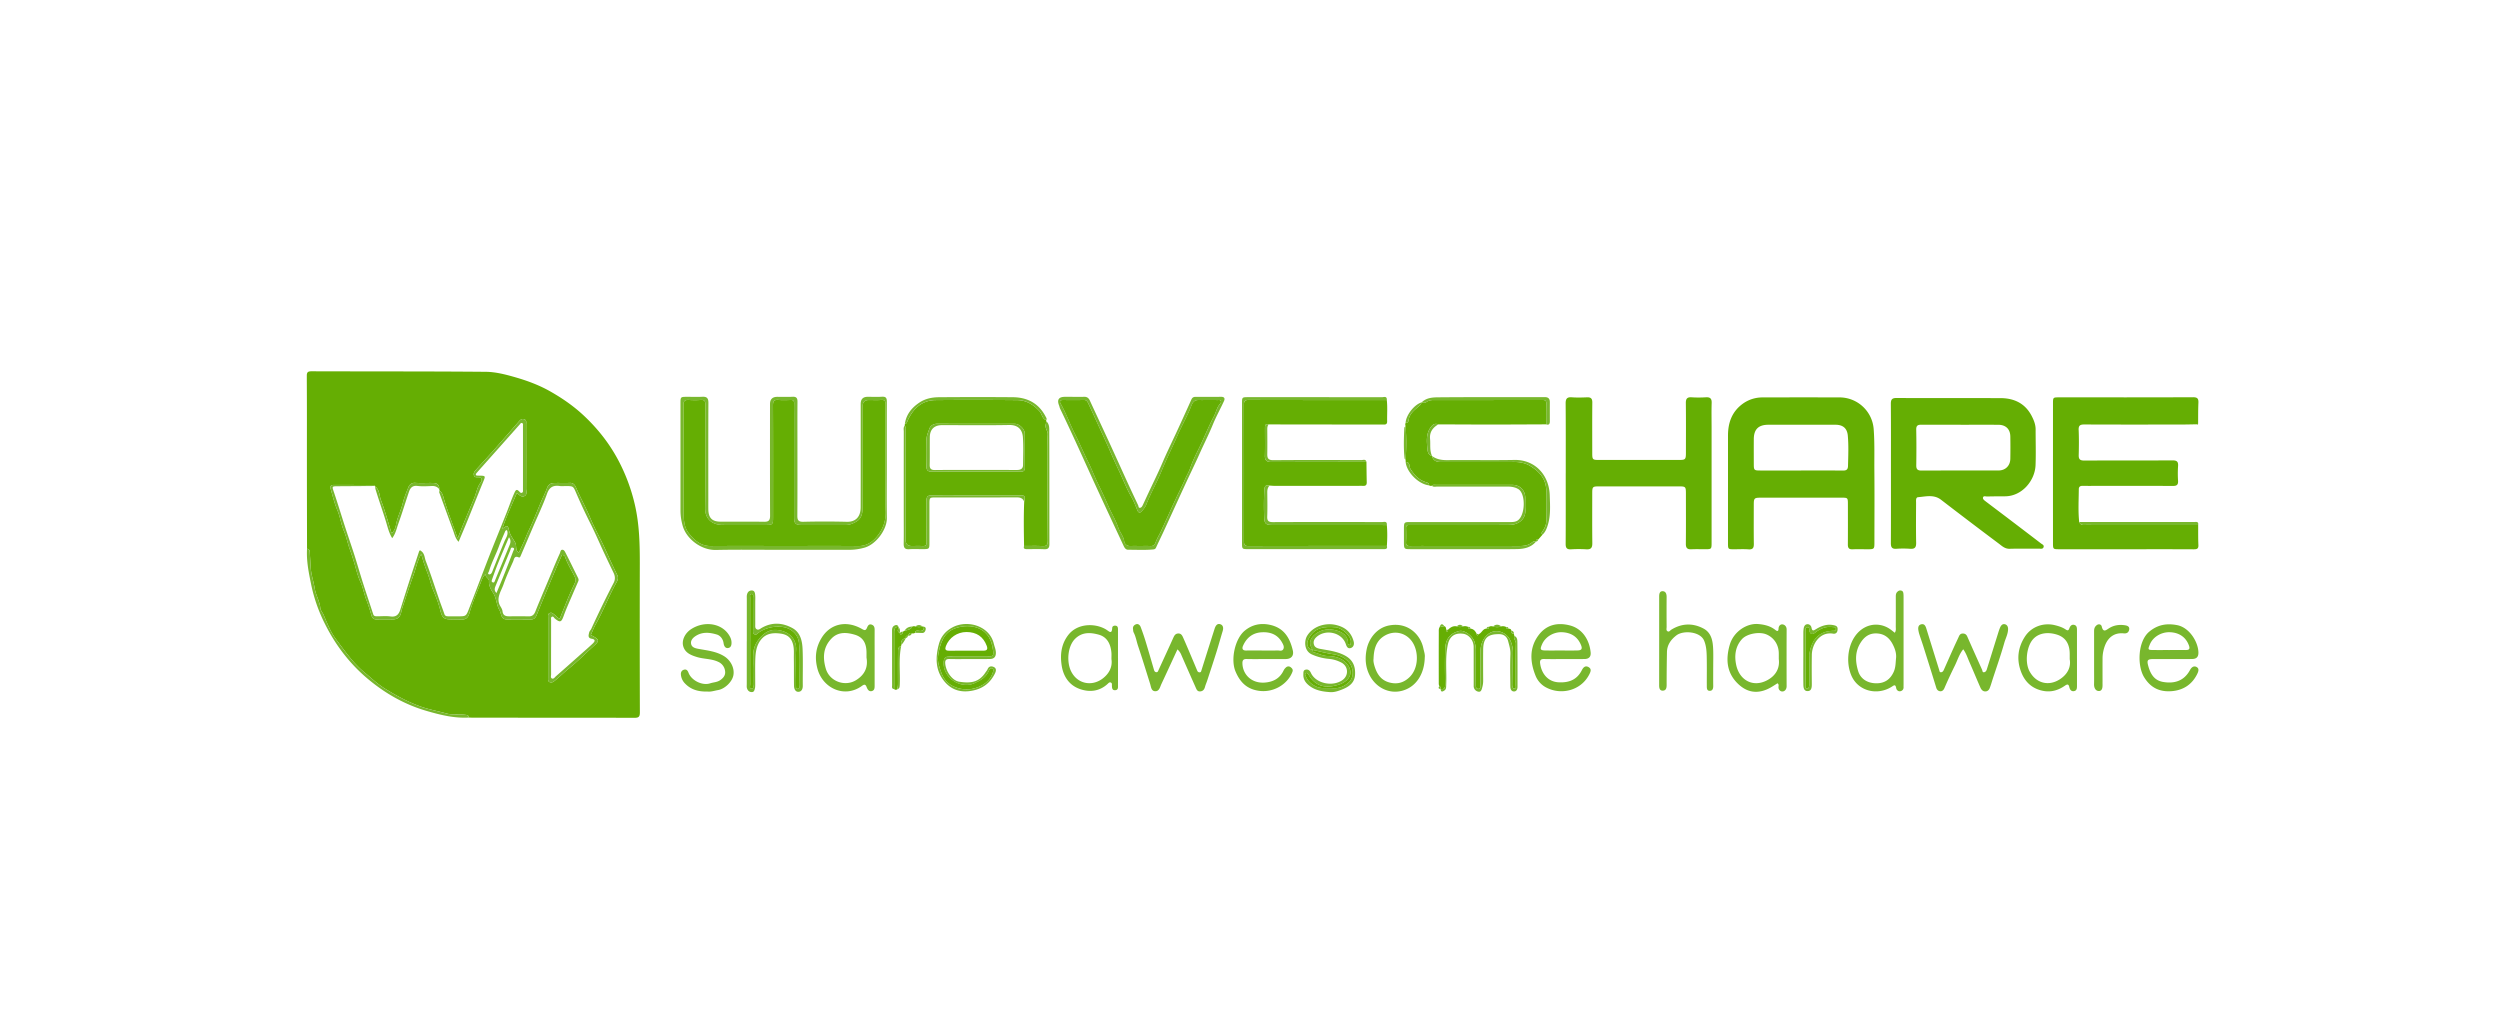 <svg xmlns="http://www.w3.org/2000/svg" fill="none" viewBox="0 0 202 82"><g clip-path="url(#a)"><path fill="#65AE03" d="M24.808 44.344c-.004-2.248-.009-4.496-.01-6.744-.002-2.403.007-4.805-.01-7.208-.002-.329.09-.393.403-.392 4.686.016 9.372 0 14.057.042.805.007 1.616.218 2.399.444.968.279 1.912.63 2.797 1.13.982.556 1.903 1.191 2.728 1.965 1.12 1.05 2.06 2.24 2.78 3.595a14.705 14.705 0 0 1 1.356 3.653c.358 1.578.392 3.174.389 4.779-.009 3.983-.008 7.966.005 11.949 0 .352-.089.444-.443.443-4.326-.013-8.653-.008-12.979-.01-.128 0-.256-.008-.384-.012-.027-.207-.18-.205-.34-.225-.496-.062-1.023.026-1.485-.105-.684-.193-1.384-.312-2.061-.553-1.04-.37-1.994-.884-2.918-1.46-.599-.372-1.114-.866-1.658-1.317-.914-.758-1.58-1.729-2.28-2.66-.436-.581-.714-1.291-1.003-1.97-.083-.195-.246-.35-.27-.577-.057-.55-.366-1.023-.454-1.581-.087-.552-.285-1.092-.32-1.66-.025-.421-.052-.842-.075-1.262-.008-.15-.068-.244-.223-.264h-.001Zm5.525-5.022a.115.115 0 0 1-.053-.052c-.027-.026-.054-.076-.081-.076-1.09-.007-2.181-.013-3.272-.009-.128 0-.275.08-.23.24.173.607.319 1.227.563 1.805.23.542.298 1.124.527 1.665.203.478.3 1 .477 1.49.14.391.268.783.384 1.18.14.483.256.98.466 1.433.226.483.301 1.009.498 1.502.158.398.289.83.412 1.254.065.223.206.303.428.3.411-.009.822-.003 1.233-.003.45 0 .643-.16.742-.613.022-.099.04-.2.073-.295.312-.926.61-1.856.943-2.774.182-.505.266-1.048.595-1.607.155.613.344 1.118.535 1.623.168.449.268.926.456 1.365.214.5.405 1.01.538 1.534.165.649.277.767.94.767.193 0 .386-.01.577.003.398.027.694.014.84-.5.237-.837.587-1.642.908-2.453.098-.248.167-.521.42-.729-.082.288.277.333.258.581-.028.358.167.698.328.943.296.45.266.985.526 1.418.16.268.084.738.588.737.654-.002 1.309 0 1.963 0 .24 0 .363-.143.447-.352.232-.583.472-1.163.712-1.742.247-.595.496-1.188.747-1.78.167-.393.336-.785.513-1.173.03-.066.032-.202.171-.151a.234.234 0 0 1 .158.152c.19.575.53 1.077.785 1.621a.49.49 0 0 1 .017.44c-.17.377-.35.75-.51 1.13-.247.59-.481 1.187-.724 1.788-.172-.036-.27-.201-.412-.305-.126-.091-.232-.222-.406-.144-.162.075-.129.235-.129.374-.002 1.618-.002 3.236 0 4.855 0 .138-.027.297.147.36.147.053.257-.013.379-.109.403-.322.766-.69 1.171-1.014.656-.523 1.248-1.127 1.87-1.692.56-.508.71-.588-.116-.997.127-.287.24-.591.39-.855.634-1.122 1.082-2.335 1.717-3.455.098-.173.12-.363.043-.517-.366-.733-.695-1.481-1.035-2.225-.368-.802-.807-1.573-1.148-2.386-.332-.792-.742-1.545-1.092-2.329-.098-.22-.188-.547-.575-.526-.422.023-.847-.006-1.27.01-.268.01-.466.12-.568.412-.139.397-.338.772-.503 1.16-.244.576-.472 1.16-.724 1.732-.157.355-.334.701-.477 1.063-.169.427-.375.84-.563 1.252-.329-.167-.153-.544-.306-.816-.172-.306-.407-.601-.49-.959-.102-.438-.138-.454-.548-.14.335-1.03.773-1.945 1.174-2.891.204.14.373.37.623.237.244-.13.128-.395.128-.599.009-1.72.007-3.442.003-5.163 0-.157.064-.353-.146-.437-.227-.09-.35.07-.48.217-.632.727-1.264 1.456-1.903 2.177-.505.57-1.023 1.13-1.534 1.696-.113.126-.218.267-.158.449.059.175.223.146.361.145.333 0 .298.276.203.396-.303.381-.365.86-.54 1.284-.437 1.058-.896 2.107-1.338 3.26-.381-1.1-.786-2.094-1.09-3.126-.079-.264-.121-.555-.375-.733a6.28 6.28 0 0 1-.024-.124c.017-.337-.168-.489-.48-.495-.487-.01-.975.019-1.46-.01a.518.518 0 0 0-.543.337c-.183.438-.36.893-.474 1.342-.124.492-.345.947-.474 1.437-.078.299-.098.686-.418.956-.287-.914-.522-1.807-.855-2.663-.143-.368-.1-.823-.45-1.105l-.003.002ZM139.622 39.39v-4.2c.001-1.04.321-1.933 1.196-2.569a2.691 2.691 0 0 1 1.615-.509c2.067-.006 4.134-.006 6.2-.002a2.77 2.77 0 0 1 2.76 2.555c.086 1.118.045 2.232.056 3.348.018 1.953.005 3.905.004 5.858 0 .478-.03.507-.498.509-.424.001-.848-.014-1.271.003-.291.012-.379-.11-.377-.385.009-1.092.005-2.184.003-3.276 0-.493-.017-.51-.488-.51-2.182-.002-4.364-.002-6.547 0-.528 0-.57.042-.57.57-.001 1.055-.009 2.108.005 3.161.003.323-.083.47-.435.444-.383-.03-.77-.007-1.155-.007-.497 0-.498 0-.499-.518v-4.471h.001Zm5.906-1.374c1.129 0 2.258-.006 3.386.005.275.003.398-.084.405-.368.02-.82.057-1.643-.017-2.46-.054-.593-.4-.873-.992-.873h-5.424c-.802 0-1.174.366-1.179 1.163-.004.68-.002 1.36 0 2.041.002.462.033.492.513.492 1.103.003 2.206 0 3.309 0h-.001ZM152.787 38.229c0-1.862.008-3.724-.007-5.585-.003-.358.085-.489.468-.486 2.797.015 5.594.003 8.392.01 1.103.003 1.991.425 2.517 1.437.174.336.322.694.321 1.09-.002.963.031 1.927-.006 2.889-.049 1.266-1.107 2.51-2.454 2.517-.487.002-.975.003-1.462.016-.115.003-.294-.08-.331.09-.026.12.106.221.208.298.549.418 1.1.832 1.649 1.248.945.718 1.889 1.435 2.83 2.157.094.072.257.125.212.287-.052.184-.227.136-.36.136-.795.004-1.591-.013-2.386.009-.396.01-.643-.247-.909-.444a438.704 438.704 0 0 1-4.634-3.518c-.579-.445-1.224-.26-1.847-.208-.212.017-.168.286-.169.459-.004 1.078-.015 2.157.006 3.235.006.375-.12.503-.489.476a7.903 7.903 0 0 0-1.115 0c-.346.022-.44-.123-.439-.449.01-1.887.006-3.775.006-5.663l-.001-.001Zm5.64-3.91c-1.064 0-2.128.005-3.192-.002-.285-.002-.41.079-.404.396.02.962.017 1.925.003 2.886-.005.322.114.424.427.422 2.076-.01 4.152-.002 6.228-.008.553-.001.936-.387.945-.943.01-.602.01-1.206 0-1.808-.008-.59-.37-.938-.969-.94-1.013-.004-2.026-.001-3.038-.001v-.001ZM177.503 34.283c-.436.008-.871.02-1.307.02-2.591.003-5.182.007-7.773-.005-.339-.001-.484.07-.468.445.031.68.022 1.36.005 2.04-.008.343.126.432.455.43 2.373-.012 4.746 0 7.119-.014.356-.002.479.099.454.456a9.142 9.142 0 0 0-.001 1.194c.018.322-.099.417-.416.416-2.014-.012-4.029-.006-6.043-.006-.41 0-.82.007-1.231-.003-.201-.005-.328.057-.33.272-.007.885-.062 1.77.032 2.652.118.3.383.236.61.237 3.001.004 6.002.004 9.003.005.004.54-.007 1.079.018 1.617.015.311-.125.347-.388.345-1.77-.01-3.541-.005-5.311-.005h-5.543c-.493 0-.507-.01-.507-.487-.002-3.762-.001-7.525 0-11.287 0-.494.007-.498.493-.498 3.605 0 7.211.006 10.816-.01.369-.001.456.118.441.454-.026.563-.018 1.128-.024 1.692-.035.014-.07.026-.103.04h-.001ZM126.512 38.239c0-1.876.008-3.752-.008-5.627-.003-.38.094-.54.496-.51.408.03.821.02 1.231.002.316-.014.431.103.428.424-.013 1.362-.006 2.724-.005 4.086 0 .52.03.55.54.55h6.47c.518 0 .558-.041.558-.58.002-1.336.01-2.672-.005-4.009-.004-.343.092-.497.459-.473.383.026.77.024 1.154 0 .348-.02.486.097.473.459-.022.68-.006 1.362-.006 2.042v9.25c0 .513-.013.524-.513.525-.372 0-.745-.015-1.117.005-.333.017-.453-.107-.45-.445.013-1.348.006-2.697.005-4.047 0-.57-.024-.591-.581-.591h-6.393c-.58 0-.595.014-.595.615 0 1.324-.009 2.647.006 3.97.004.36-.097.524-.482.5a9.761 9.761 0 0 0-1.231 0c-.343.02-.443-.109-.441-.443.012-1.9.006-3.803.005-5.704h.002ZM110.408 37.318c.008.55.011 1.1.025 1.649.006.214-.081.303-.294.292-.179-.009-.358-.001-.537-.001h-6.601c-.14 0-.28-.016-.42-.024-.458-.117-.419.275-.429.49a22.09 22.09 0 0 0-.007 2.075c.024.539.144.62.693.62l9.218.004c.048.563.043 1.125.002 1.689-3.721.001-7.442 0-11.162.011-.31 0-.387-.094-.387-.393.01-3.673.009-7.345 0-11.017 0-.293.066-.399.383-.398 3.72.012 7.441.009 11.161.01.066.576.015 1.153.028 1.73.004.18-.085.258-.26.25-.025-.002-.051 0-.077 0l-9.242-.012c-.286-.083-.294.108-.294.301-.002.745.014 1.49-.007 2.234-.011.381.171.503.509.502l7.696-.012h.002ZM73.097 34.402l.016-.15c.16-.016.172-.142.226-.264.419-.926 1.101-1.648 2.276-1.66 2.192-.021 4.386-.018 6.579.003.728.007 1.314.36 1.802.903.203.224.199.6.54.712v.09c-.013.088-.02.177-.042.263-.077.296.178.52.162.81-.023.384-.006.769-.006 1.153 0 2.473-.008 4.946.009 7.419.002.362-.107.463-.454.443-.485-.029-.973-.01-1.46-.01-.02-1.188-.04-2.376.01-3.564.092-.478.07-.52-.312-.521-2.388-.003-4.775.003-7.162-.006-.32-.002-.425.112-.421.428.014 1.105-.001 2.21.01 3.315.002.259-.063.377-.343.356-.28-.02-.564-.004-.847-.004-.338 0-.507-.164-.507-.49 0-2.93 0-5.859-.003-8.787 0-.147.062-.311-.073-.438v-.001Zm5.766 3.704c1.193 0 2.387-.005 3.58.004.251.001.371-.053.367-.338-.016-.912-.003-1.824-.009-2.736-.002-.373-.431-.791-.81-.792-2.078-.002-4.158.007-6.236-.008-.34-.003-.587.172-.668.417-.093.277-.23.558-.225.873.012.707.02 1.413-.003 2.12-.011.354.107.472.462.467 1.18-.017 2.361-.006 3.541-.007h.001ZM124.642 43.195l-.355.405c-.132-.03-.199.011-.176.156l-.019-.025.021.024c-.14-.06-.247.01-.351.092-.343.268-.742.276-1.156.274-2.052-.01-4.104-.004-6.156-.004-.834 0-1.668-.007-2.501.004-.24.003-.353-.056-.34-.32.019-.372.013-.745.003-1.117-.006-.202.076-.274.272-.267.269.01.538.002.807.002 2.424 0 4.849.014 7.273-.008.721-.007 1.351-.44 1.286-1.27-.024-.306 0-.616-.005-.924-.009-.6-.441-1.036-1.03-1.037-2.053-.002-4.104-.002-6.156 0-.123 0-.259-.047-.363.067a.262.262 0 0 1-.226-.03c.003-.188-.137-.22-.275-.264-.56-.175-.911-.575-1.226-1.054-.124-.19-.005-.568-.392-.573l-.005-.17c.069-.913.074-1.824-.003-2.736a.33.33 0 0 1 .003-.247c.137.005.228-.078.241-.196.06-.566.497-.851.865-1.184.09-.081.178-.139.155-.272l.035-.007c.14.05.271.048.402-.04.164-.11.35-.15.547-.15 2.939 0 5.878 0 8.817-.007.238 0 .314.082.308.313-.014.553-.008 1.105-.01 1.657-1.486.006-2.972.016-4.457.016-1.421 0-2.843-.01-4.264-.014-.326-.136-.513.082-.656.3-.325.493-.278 1.065-.23 1.61.021.238.05.561.388.65l-.015.013.012-.015c.087.38.359.482.705.482 1.949 0 3.897.004 5.845-.003.512-.002.973.066 1.432.354.779.49 1.26 1.105 1.247 2.056-.011.783-.008 1.565-.001 2.348.004.316-.124.58-.292.827-.07.104-.15.185-.004.283Z"/><path fill="#78B72D" d="M63.312 44.426c-1.823 0-3.646-.028-5.468.01-1.214.024-2.411-.92-2.693-1.987a4.496 4.496 0 0 1-.168-1.169v-8.67c0-.544.002-.545.53-.547.411-.001.823.016 1.232-.004.365-.019.496.112.494.489-.013 2.633-.007 5.266-.007 7.9 0 .23-.002.462.001.693.01.712.3 1.008 1.003 1.01 1.167.003 2.336-.01 3.503.008.373.007.484-.12.483-.488-.012-3.006-.007-6.011-.006-9.017 0-.393.196-.59.59-.59.41 0 .822.016 1.231-.005.308-.016.403.108.4.402-.01 1.118-.004 2.235-.004 3.353 0 1.952.007 3.905-.007 5.857-.003.363.096.495.475.489a70.558 70.558 0 0 1 3.504.001c.74.023 1.134-.408 1.137-1.166.007-2.788.003-5.576.003-8.363 0-.38.188-.569.564-.57.385 0 .771.02 1.154-.006.316-.021.397.105.395.398-.008 1.747-.004 3.494-.004 5.241 0 1.388-.016 2.775.005 4.162.014.921-.862 2.12-1.794 2.39-.43.124-.844.179-1.28.179-1.758-.002-3.516 0-5.275 0h.002Zm.03-.31c1.99 0 3.979-.015 5.968.007.864.01 1.423-.522 1.806-1.13.3-.476.483-1.089.446-1.728-.05-.858-.013-1.72-.013-2.581 0-1.99-.005-3.982.006-5.972.001-.293-.063-.424-.382-.396-.318.028-.64.006-.962.006-.337 0-.506.164-.506.492 0 2.685.003 5.37-.003 8.053-.001.494-.015.995-.53 1.29-.264.15-.533.264-.843.263-1.181-.002-2.362 0-3.542-.001-.511 0-.626-.117-.626-.639v-8.246c0-.308-.01-.617.003-.924.008-.218-.073-.3-.29-.29-.321.011-.644.025-.963-.004-.35-.03-.454.083-.453.444.015 3.018.009 6.037.009 9.055 0 .57-.034.604-.618.604-1.156 0-2.31.005-3.465-.002-.827-.005-1.424-.476-1.41-1.365.046-2.774.012-5.549.024-8.323.002-.314-.076-.44-.405-.412a5.761 5.761 0 0 1-.923 0c-.33-.023-.45.089-.449.434.012 2.877-.006 5.754.018 8.63.004.6.023 1.223.44 1.736.463.567.973 1.01 1.774 1.004 1.963-.016 3.926-.006 5.89-.006v.001ZM86.631 32.064c.32 0 .642.009.963-.002.24-.009.375.103.471.313.527 1.144 1.062 2.283 1.589 3.427.505 1.097 1 2.2 1.504 3.3.266.58.538 1.156.81 1.733.034.073.012.204.136.197.11-.006.176-.102.22-.194.154-.322.3-.647.452-.97.386-.828.794-1.646 1.154-2.486.34-.796.72-1.573 1.085-2.357.424-.913.84-1.83 1.251-2.746.069-.153.172-.213.328-.213.693 0 1.385.004 2.078-.003.272-.002.318.147.225.346-.293.635-.634 1.248-.898 1.893-.333.814-.733 1.595-1.09 2.397-.362.812-.758 1.61-1.13 2.418-.577 1.248-1.146 2.5-1.722 3.748-.212.462-.44.918-.65 1.382-.052.117-.132.139-.239.149-.666.062-1.333.021-2 .025-.253.001-.335-.223-.418-.4-.882-1.89-1.767-3.777-2.63-5.675-.81-1.783-1.615-3.568-2.466-5.332-.038-.08-.049-.173-.082-.256-.183-.463-.022-.695.482-.695h.577v.001Zm5.506 12.052c.257 0 .514-.01.77.003.23.014.373-.04.464-.286.124-.336.316-.647.468-.974.383-.83.755-1.665 1.14-2.495.253-.546.532-1.081.774-1.633.14-.319.321-.627.43-.948.193-.563.465-1.09.721-1.616.401-.822.733-1.676 1.16-2.482.181-.343.25-.739.503-1.041.063-.076.116-.137.078-.234-.043-.111-.146-.087-.232-.087a68.94 68.94 0 0 0-1.27 0c-.364.004-.672-.09-.88.458-.303.798-.75 1.559-1.094 2.345-.433.992-.919 1.962-1.33 2.965-.367.899-.857 1.745-1.207 2.655-.08.207-.227.398-.377.566-.147.167-.275.128-.364-.097-.145-.367-.288-.74-.484-1.08-.37-.64-.633-1.33-.946-1.995a52.795 52.795 0 0 1-.742-1.633c-.296-.688-.616-1.366-.927-2.048-.286-.627-.569-1.255-.865-1.877-.063-.132-.144-.267-.341-.263-.564.01-1.13.006-1.694.002-.22-.001-.297.109-.194.288.442.77.731 1.614 1.132 2.404.39.77.724 1.566 1.109 2.34.277.556.493 1.148.77 1.708.294.595.572 1.2.837 1.805.26.594.6 1.153.81 1.762.132.384.424.684.48 1.106.03.212.216.394.494.385.269-.01.539-.003.808-.002h-.001ZM95.138 52.47c-.443.957-.865 1.881-1.297 2.8-.11.235-.168.578-.482.582-.342.002-.35-.348-.429-.597-.322-1.02-.632-2.045-.973-3.059-.122-.361-.177-.745-.356-1.09-.045-.086-.042-.198-.055-.299-.026-.206.117-.327.27-.373.16-.049.295.08.351.229.14.369.27.742.386 1.12.234.767.457 1.538.68 2.308.03.104.063.202.183.22.139.021.16-.093.202-.186.397-.87.8-1.734 1.191-2.606.087-.192.184-.336.415-.334.226.001.309.186.377.339.307.686.594 1.38.888 2.073.084.199.166.4.251.6.04.091.115.138.215.125.095-.012.103-.096.126-.17.352-1.117.704-2.235 1.06-3.351.07-.216.192-.444.45-.367.241.071.278.302.205.544-.174.572-.331 1.15-.51 1.722-.244.777-.5 1.55-.754 2.323-.052.157-.123.31-.165.47-.054.205-.156.35-.38.372-.255.025-.315-.183-.391-.354-.384-.86-.764-1.72-1.14-2.583a1.203 1.203 0 0 0-.318-.458ZM158.629 52.462c-.332.408-.463.894-.683 1.332a39.457 39.457 0 0 0-.836 1.804c-.071.163-.179.268-.339.256-.155-.012-.269-.112-.322-.286-.34-1.11-.689-2.218-1.038-3.326-.103-.327-.219-.65-.324-.978a2.4 2.4 0 0 1-.081-.334c-.039-.223-.006-.44.246-.49.253-.05.339.16.401.364l1.033 3.325c.025.082.023.195.147.19.113-.005.18-.087.224-.186.275-.618.548-1.238.826-1.854.13-.29.271-.576.4-.866.064-.145.164-.229.323-.225.169.004.279.08.351.246.394.899.797 1.793 1.199 2.689.033.074.015.204.14.196.13-.008.2-.112.236-.225.298-.948.591-1.898.888-2.846.057-.182.112-.366.187-.54.067-.158.186-.31.369-.275.19.037.281.193.277.406-.007.394-.201.737-.304 1.101-.28.992-.624 1.966-.944 2.946-.078.243-.146.489-.241.725-.058.145-.179.258-.351.257-.21 0-.326-.154-.399-.318-.303-.686-.587-1.38-.889-2.068-.147-.335-.254-.692-.495-1.02h-.001ZM153.097 51.128c.124-.177.08-.348.081-.508.006-.796.004-1.593.002-2.389 0-.157.004-.302.135-.421.095-.088.189-.122.312-.088.121.033.155.127.168.233.011.102.013.205.013.307v7.052c0 .064-.005.128 0 .192.01.183-.084.303-.248.343-.183.044-.321-.106-.345-.237-.065-.372-.193-.228-.393-.105-1.165.713-2.697.335-3.236-.934-.553-1.3-.193-3.186 1.078-3.869.665-.357 1.468-.302 2.106.167.11.08.215.168.328.257h-.001Zm.107 2.016c.029-.388-.098-.742-.266-1.072-.256-.5-.636-.842-1.242-.888-.648-.05-1.069.271-1.382.783-.441.719-.407 1.492-.175 2.256.196.643.766.988 1.485.987.674-.002 1.127-.332 1.394-.94.161-.368.144-.748.186-1.125v-.001ZM175.473 53.253c-.501 0-1.001-.002-1.502 0-.443.001-.514.096-.398.531.17.64.47 1.184 1.182 1.313.927.168 1.716-.074 2.191-.948.152-.282.358-.38.578-.229.188.13.101.363-.009.579-.43.849-1.156 1.28-2.05 1.348-.855.065-1.648-.185-2.224-1.136-.566-.933-.515-2.902.427-3.678.658-.542 1.372-.69 2.242-.522 1.001.194 1.706 1.358 1.722 2.214.007.375-.177.515-.501.523-.552.011-1.104.003-1.657.003v.002h-.001Zm-.258-.73c.46 0 .92-.003 1.38 0 .259 0 .381-.059.271-.365-.238-.662-.781-1.054-1.555-1.075-.69-.019-1.356.39-1.598.978-.181.44-.17.458.314.461.396.002.792 0 1.188 0ZM126.372 53.253c-.539 0-1.077.01-1.615-.005-.263-.007-.346.102-.316.344.095.767.576 1.497 1.513 1.54.843.04 1.477-.221 1.863-.988.123-.242.295-.387.544-.238.259.154.163.372.045.6-.678 1.315-2.314 1.694-3.527 1.015a1.84 1.84 0 0 1-.8-.91c-.457-1.12-.52-2.27.233-3.28.613-.821 1.474-1.064 2.513-.803 1.112.28 1.62 1.287 1.7 2.196.032.357-.158.522-.499.525-.551.005-1.102.002-1.654.002v.002Zm-.28-.692v-.002c.461 0 .924.01 1.385-.004.257-.007.406-.085.278-.41-.259-.658-.765-1.027-1.54-1.062-.682-.03-1.353.373-1.614.97-.191.437-.149.503.335.507.386.003.77 0 1.156 0ZM102.313 53.253c-.527 0-1.053.01-1.579-.004-.275-.008-.354.102-.346.364.03.904.756 1.622 1.811 1.539.691-.055 1.214-.339 1.519-.983a.78.78 0 0 1 .189-.24.285.285 0 0 1 .387-.012c.105.085.203.183.136.361-.378.997-1.506 1.706-2.704 1.54-.998-.138-1.538-.717-1.896-1.563-.407-.96-.051-2.638.747-3.297.571-.471 1.243-.634 2.004-.478 1.153.237 1.633 1.04 1.878 2.074.1.424-.122.691-.568.697-.525.007-1.052.002-1.578.003v-.001Zm-.287-.692c.397 0 .794.008 1.19-.004.167-.005.389.09.483-.122.084-.189-.025-.375-.12-.541-.377-.662-.995-.856-1.696-.8-.694.057-1.176.46-1.45 1.095-.092.213-.039.378.249.373.448-.007.896-.001 1.344-.001ZM143.621 55.208c-.354.227-.698.465-1.127.594-.845.256-1.527-.021-2.094-.58-.892-.881-.97-1.964-.635-3.125.308-1.065 1.375-1.752 2.299-1.674.491.042.98.153 1.383.476.161.129.254.12.259-.104.006-.22.149-.367.327-.343.177.024.328.172.327.412a700.211 700.211 0 0 0-.001 4.583c0 .247-.151.424-.345.425-.171.002-.342-.161-.309-.408.011-.081.025-.18-.083-.255h-.001Zm.105-1.96v-.45c-.003-.697-.387-1.283-1.008-1.541-.575-.238-1.571-.054-1.969.387-.549.607-.621 1.363-.461 2.099.27 1.232 1.372 1.829 2.51 1.216.693-.373 1.023-.972.928-1.712ZM70.67 53.176v2.158c0 .205.02.447-.237.508-.234.054-.343-.152-.41-.328-.101-.268-.223-.206-.399-.08-1.398 1-3.182.174-3.587-1.45-.222-.886-.11-1.683.338-2.426.682-1.131 1.966-1.482 3.264-.742.216.123.311.156.42-.104.054-.13.142-.322.37-.242.209.074.243.237.242.431-.003.758-.001 1.516 0 2.275h-.001Zm-.656-.043v-.385c-.002-.77-.275-1.273-.972-1.471-.639-.183-1.32-.243-1.862.322-.68.709-.71 1.55-.456 2.425.299 1.032 1.547 1.492 2.45.93.682-.425.98-1.02.84-1.82ZM167.82 53.181v2.196c0 .197.009.42-.237.465-.234.044-.341-.136-.386-.336-.062-.273-.195-.21-.358-.098-.598.412-1.228.57-1.958.367-.823-.228-1.322-.787-1.593-1.528-.356-.975-.245-1.938.337-2.824.519-.789 1.484-1.135 2.406-.909.315.078.615.17.88.35.175.118.232.07.298-.109.057-.155.164-.308.368-.269.229.045.242.233.242.422v2.273h.001Zm-.587.09v-.44c-.004-.776-.316-1.322-1.014-1.548-.634-.206-1.446-.204-1.956.375-.52.59-.667 1.892-.267 2.605.552.983 1.572 1.19 2.445.62.602-.393.908-.962.793-1.613h-.001ZM57.163 55.876c-.72.02-1.321-.145-1.8-.636a1.148 1.148 0 0 1-.347-.75c-.011-.193.076-.332.256-.38.203-.054.294.077.362.254.238.62 1.112 1.06 1.75.848.263-.087.548-.081.8-.25.276-.186.444-.413.405-.723a.934.934 0 0 0-.563-.766c-.546-.256-1.15-.212-1.715-.385-.488-.15-.935-.33-1.098-.844-.157-.496.13-1.085.637-1.412 1.11-.717 2.597-.468 3.15.652a.986.986 0 0 1 .104.365c.02.241-.027.482-.28.512-.22.027-.327-.16-.36-.403-.045-.32-.256-.602-.55-.69-.583-.174-1.185-.234-1.736.142-.226.155-.4.371-.33.643.065.255.317.325.57.372.711.133 1.447.199 2.084.592.556.343.868.99.753 1.561-.109.54-.712 1.091-1.236 1.18-.302.053-.595.155-.855.118ZM115.122 53.107c-.022 1.27-.634 2.368-1.797 2.697-1.11.313-2.178-.277-2.671-1.265-.338-.676-.374-1.39-.219-2.114.167-.78.769-1.697 1.823-1.892 1.52-.281 2.519.761 2.745 1.832.056.264.15.518.119.742Zm-4.141.138c-.026.173.028.418.102.644.192.593.518 1.076 1.172 1.253.62.168 1.144.034 1.617-.41.679-.64.76-1.776.404-2.572-.454-1.018-1.596-1.34-2.499-.73-.603.408-.772 1.048-.795 1.815h-.001ZM60.342 51.818V48.39c0-.103-.011-.208.007-.307.036-.206.146-.361.371-.372.25-.012.282.19.299.368.02.204.005.41.005.616l.001 1.772c0 .14-.026.3.121.382.15.083.271-.041.385-.107.839-.49 1.694-.436 2.504.011.662.366.792 1.073.817 1.757.037.962.004 1.927.013 2.89.004.271-.1.493-.356.499-.252.006-.348-.252-.353-.478-.014-.732-.001-1.464-.013-2.197-.007-.37.032-.738-.054-1.11-.13-.56-.445-.842-1.02-.919-.625-.084-1.18-.017-1.592.505-.365.465-.43 1.032-.449 1.598-.02.654-.004 1.31-.006 1.965 0 .115.006.235-.022.345-.037.142-.057.322-.273.313-.209-.01-.323-.145-.375-.326-.028-.096-.013-.204-.013-.307v-3.468h.003Zm.274-.004c0 1.155-.003 2.312.004 3.468 0 .125-.081.355.1.355.224 0 .117-.241.121-.372.014-.514-.01-1.028.01-1.54.022-.553-.067-1.099.2-1.652.25-.517.812-1.114 1.418-1.169.859-.078 1.922.453 1.859 1.615-.05.91-.01 1.823-.01 2.735 0 .09 0 .18.004.27.003.069.032.126.11.132.07.006.136-.028.152-.093a1.14 1.14 0 0 0 .033-.302c-.033-1.102.058-2.204-.06-3.306-.051-.484-.297-.817-.654-1.055-.667-.444-1.89-.315-2.618.227-.1.075-.18.206-.33.121-.136-.078-.106-.222-.106-.347-.002-.86.001-1.72-.005-2.582 0-.113.07-.31-.106-.318-.188-.007-.117.194-.117.305-.006 1.17-.004 2.338-.004 3.507h-.001ZM90.335 53.162c0 .731.001 1.462-.001 2.194 0 .176.034.395-.225.412-.256.017-.26-.19-.266-.374-.003-.087.023-.19-.08-.24-.118-.057-.186.03-.262.101-.666.618-1.473.695-2.26.414-.855-.305-1.328-1.018-1.461-1.915-.13-.874-.028-1.713.533-2.443.75-.977 2.207-.973 3.07-.44.218.133.458.426.483-.136.006-.126.12-.192.252-.183.19.013.215.15.215.3v2.31h.002Zm-.53.09c0-.23.01-.373-.002-.513-.059-.691-.34-1.274-1.038-1.463-.656-.177-1.327-.226-1.899.342-.607.604-.696 1.864-.32 2.625.51 1.026 1.67 1.235 2.53.597.55-.408.827-.97.728-1.587ZM138.427 53.886c0 .514-.005 1.027.002 1.54.002.205-.05.386-.269.393-.25.009-.249-.212-.25-.39-.004-.796.011-1.593-.007-2.388-.01-.433-.041-.873-.212-1.28-.312-.743-1.683-.85-2.239-.422-.444.342-.752.77-.762 1.355-.017.886-.027 1.771-.026 2.656 0 .232-.045.441-.295.454-.271.015-.31-.211-.31-.434.002-2.387.002-4.775.002-7.162 0-.218.032-.46.306-.437.235.02.297.236.296.467-.007.809-.005 1.617 0 2.425 0 .122-.057.279.084.35.127.065.199-.074.293-.133.843-.523 1.723-.552 2.587-.102.66.345.771 1.013.797 1.684.019.474.004.95.004 1.424h-.001Z"/><path fill="#65AE03" d="M116.997 50.887c.197-.196.416-.337.713-.275.17.077.34.078.51 0a.594.594 0 0 1 .404.041c0 .142.071.183.2.14.253.033.385.207.489.415 0 .06.003.128.08.126.028 0 .053-.06.08-.093.254-.09.327-.437.636-.45.131.045.202.004.202-.14.104-.069.216-.063.329-.032a.963.963 0 0 0 .661-.006.565.565 0 0 1 .401.053c.004.136.078.169.198.133.099.001.188.016.208.137-.038.175.035.264.211.273l.043.171c-.094.23.124.39.12.618-.024 1.117-.009 2.235-.013 3.353 0 .104.06.281-.098.287-.2.007-.123-.188-.124-.297-.007-.835-.016-1.67.001-2.505a2.415 2.415 0 0 0-.226-1.116c-.305-.642-1.21-1.029-1.869-.404-.376.356-.519.81-.53 1.306-.017.693-.004 1.387-.005 2.08 0 .245.001.49-.002.733 0 .102.01.219-.138.228-.143.01-.214-.072-.226-.206-.009-.09-.006-.18-.006-.27 0-.873-.006-1.747.004-2.62a2.28 2.28 0 0 0-.102-.68c-.151-.514-.836-1.003-1.243-.902-.764.19-1.11.669-1.136 1.47-.03.949-.019 1.9-.003 2.85.005.287-.075.412-.365.367l-.008-.006c.003-.09.02-.186-.096-.225-.015-.06-.045-.12-.045-.181-.003-1.393-.004-2.786.002-4.179 0-.136-.014-.282.068-.408l.373-.081c.145.047.142.175.16.292-.005.059-.016.132.067.135.085.002.076-.071.074-.13l.001-.002Z"/><path fill="#78B72D" d="M107.422 55.92c-.617-.044-1.21-.15-1.706-.575-.272-.234-.425-.507-.405-.867.008-.149-.019-.327.189-.37.218-.046.343.091.42.26.39.854 1.742 1.148 2.547.585.519-.364.497-1.11-.091-1.42a2.644 2.644 0 0 0-.985-.294 4.302 4.302 0 0 1-1.396-.362c-.637-.292-.619-1.102-.384-1.493.474-.79 1.511-1.11 2.414-.868.655.175 1.087.53 1.305 1.162a1.2 1.2 0 0 1 .06.218c.038.238-.069.428-.287.475-.209.046-.299-.139-.36-.323-.312-.962-1.672-1.259-2.409-.539-.182.178-.232.38-.162.592.069.209.266.283.482.324.698.132 1.41.201 2.054.562.624.349.818.875.78 1.54-.037.654-.5.964-1.018 1.172-.324.13-.674.259-1.049.221h.001Zm-1.355-3.404c-.368-.508-.227-.936.229-1.29.505-.391 1.122-.443 1.686-.285.456.127.944.393.938 1.026-.001.08.025.161.131.141.101-.02.077-.113.093-.185.11-.495-.74-1.192-1.204-1.233-.873-.078-1.727-.032-2.206.932-.203.408-.126.757.328.9.006.081.028.173.106.19.371.087.693.288 1.108.294.423.006.878.09 1.255.353.581.404.857 1.165.209 1.665-.299.231-.621.329-.961.398-.894.184-1.56-.108-2.014-.85-.027-.044-.061-.083-.09-.126-.043-.061-.105-.084-.165-.05-.064.037-.059.104-.033.17.161.417.434.702.853.9.439.206.878.103 1.317.137.511.04.937-.108 1.331-.468.467-.427.392-1.2-.015-1.651-.337-.373-.756-.548-1.249-.623-.554-.084-1.098-.228-1.647-.346ZM112.055 32.325c-3.721-.001-7.442.002-11.162-.01-.317 0-.383.105-.382.398.008 3.673.008 7.345 0 11.017 0 .3.077.395.387.393 3.721-.011 7.441-.01 11.162-.011.047.158-.004.25-.176.257-.09.004-.18.002-.27.002h-10.743c-.512 0-.517-.004-.517-.514V32.605c0-.514.003-.514.515-.514 3.594 0 7.188-.002 10.782.005.154 0 .427-.123.404.228v.002ZM115.696 39.247c.104-.113.24-.066.363-.067 2.052-.002 4.104-.002 6.156 0 .589 0 1.021.438 1.03 1.037.005.308-.019.617.005.924.065.83-.564 1.263-1.286 1.27-2.424.022-4.848.008-7.272.008-.269 0-.539.008-.808-.002-.197-.007-.278.065-.272.267.01.372.016.745-.003 1.116-.013.265.1.324.34.32.834-.01 1.667-.003 2.501-.003 2.053 0 4.104-.005 6.157.004.413.001.812-.006 1.156-.274.104-.081.209-.152.35-.092-.403.484-.965.6-1.543.61-1.269.022-2.538.007-3.808.007h-4.81c-.488 0-.511-.024-.514-.529v-1.116c.002-.531.017-.547.533-.547h7.925c.23 0 .468.017.68-.093.665-.346.742-2.181.101-2.569-.254-.153-.546-.202-.85-.202a991.49 991.49 0 0 1-5.694 0c-.147 0-.309.06-.439-.067l.002-.002ZM169.203 53.168c0-.72.001-1.438-.001-2.157 0-.172.025-.32.16-.452.2-.195.417-.117.46.068.12.51.352.285.587.136.397-.252.833-.31 1.286-.242.194.03.396.102.34.368-.047.22-.2.311-.427.288-.721-.073-1.219.27-1.493.902a2.968 2.968 0 0 0-.229 1.16c-.003.603-.001 1.207-.001 1.81 0 .09-.002.18 0 .27.006.245-.03.532-.319.514-.252-.015-.373-.267-.366-.548.01-.423.003-.847.003-1.27v-.848ZM116.401 55.67c.29.046.37-.079.365-.365a57.67 57.67 0 0 1 .003-2.852c.026-.8.373-1.279 1.136-1.469.407-.101 1.092.389 1.243.901.064.22.104.446.101.681-.01.874-.004 1.747-.004 2.62 0 .09-.001.18.007.27.012.134.083.216.225.206.149-.009.138-.126.139-.228.003-.244.001-.488.002-.732 0-.694-.013-1.387.004-2.081.012-.495.155-.949.531-1.306.659-.624 1.563-.238 1.869.404.168.355.235.721.226 1.117-.018.834-.008 1.67-.001 2.504 0 .11-.077.304.124.297.158-.006.097-.184.098-.287.004-1.118-.011-2.235.013-3.352.004-.23-.214-.39-.121-.618.254.112.242.362.244.564.016 1.182.011 2.363.012 3.545 0 .201-.086.385-.292.38-.233-.007-.289-.225-.29-.425-.006-.86-.028-1.723.006-2.582.015-.384-.099-.734-.19-1.08-.075-.284-.29-.535-.693-.542-.938-.017-1.307.304-1.317 1.25-.009.835-.004 1.67 0 2.506.001.182-.022.358-.071.531-.048.173-.091.407-.317.36a.453.453 0 0 1-.379-.46c.002-.578 0-1.157-.001-1.735 0-.475.003-.95-.002-1.426-.005-.539-.395-1.002-.863-1.06-.616-.078-1.068.171-1.218.858-.24 1.097-.082 2.2-.136 3.299-.008.163.017.322-.163.44-.197.128-.272.085-.289-.133h-.001ZM78.322 53.253c-.539 0-1.078.01-1.615-.004-.285-.007-.355.126-.33.38.063.655.572 1.367 1.13 1.454.947.146 1.608.038 2.122-.752.055-.085.13-.163.167-.255.106-.258.318-.272.508-.178.24.118.174.345.08.534-.367.727-.928 1.182-1.744 1.358-.952.206-1.755-.01-2.36-.767-.72-.898-.7-1.936-.416-2.983.162-.602.534-1.05 1.1-1.35 1.2-.64 2.991-.127 3.336 1.322.058.246.168.474.168.74.001.35-.178.49-.49.495-.552.009-1.103.003-1.654.003v.002h-.002Zm-.039-.201h1.233c.804 0 .812-.002.669-.792-.29-1.594-1.748-1.89-2.916-1.523-1.033.324-1.307 1.257-1.468 2.22-.085.51.111.973.268 1.417.168.472.49.877 1 1.1.77.337 1.526.293 2.241-.085.439-.232.791-.603.929-1.116.024-.093.048-.217-.08-.266-.123-.047-.196.032-.236.136-.226.582-.692.846-1.246 1.084-1.06.454-2.525-.455-2.433-1.756.021-.29.132-.424.422-.42.54.004 1.078.001 1.617 0v.001ZM24.808 44.344c.154.02.215.114.223.264.022.42.05.84.076 1.261.034.569.232 1.109.319 1.661.087.558.397 1.031.454 1.581.023.228.187.383.27.577.289.679.567 1.389 1.003 1.97.7.932 1.365 1.902 2.28 2.66.544.451 1.06.945 1.658 1.317.925.576 1.878 1.091 2.918 1.46.677.241 1.378.36 2.06.553.464.131.99.043 1.485.105.162.02.313.018.34.225-1.177.07-2.297-.208-3.417-.533-1.74-.506-3.276-1.37-4.667-2.517-1.502-1.237-2.667-2.749-3.535-4.478a12.82 12.82 0 0 1-1.127-3.19c-.198-.967-.398-1.924-.34-2.916ZM73.097 34.402c.135.127.074.291.074.437.003 2.929.003 5.858.003 8.787 0 .327.169.49.507.49.282 0 .565-.016.847.005.28.02.346-.098.343-.357-.012-1.105.004-2.21-.01-3.314-.004-.316.1-.43.42-.429 2.388.01 4.775.004 7.162.006.383 0 .404.044.313.522-.106-.304-.331-.362-.63-.36-2.18.01-4.36.004-6.539.005-.469 0-.488.02-.489.508v3.157c0 .497-.016.51-.526.511-.372.002-.746-.019-1.115.007-.35.023-.444-.128-.438-.45.014-.795.004-1.59.004-2.386 0-2.22-.001-4.44.003-6.66 0-.16-.051-.335.071-.48ZM145.71 53.13c0-.667-.001-1.335.001-2.003 0-.115.009-.231.026-.345.027-.176.109-.336.302-.347.168-.01.303.129.329.274.06.34.193.23.385.114.454-.275.934-.433 1.481-.292.24.062.265.206.238.401-.029.206-.169.298-.354.268-1.074-.18-1.706.843-1.721 1.705-.014.797-.008 1.593-.002 2.39.001.262-.033.542-.337.545-.32.004-.341-.308-.345-.55-.011-.72-.003-1.438-.004-2.158l.001-.001Zm.18.043c0 .744-.002 1.489.002 2.234 0 .092-.037.234.114.24.129.007.151-.127.171-.221.022-.099.013-.204.013-.307v-2.08c-.001-.346.101-.688.226-.987.295-.709.887-1.053 1.657-1.082.108-.004.255.034.262-.14.007-.177-.138-.143-.249-.158-.541-.076-.997.104-1.413.442-.247.2-.426.128-.482-.173-.019-.108.023-.26-.152-.254-.203.006-.147.177-.148.292-.004.732-.002 1.464-.001 2.196v-.002Z"/><path fill="#78B72D" d="m112.057 42.423-9.219-.004c-.548 0-.669-.081-.692-.62-.029-.691-.029-1.385.006-2.075.011-.215-.028-.607.43-.49-.155.158-.188.352-.185.565.006.642.02 1.285-.005 1.925-.014.356.1.463.458.462 2.937-.014 5.875-.01 8.812-.003.159 0 .427-.108.395.24ZM124.932 34.288c.002-.552-.004-1.104.01-1.657.006-.23-.07-.314-.308-.313-2.938.007-5.878.006-8.816.007a.96.96 0 0 0-.548.15.42.42 0 0 1-.402.04c.377-.381.889-.408 1.356-.412 2.861-.025 5.722-.01 8.583-.017.3 0 .421.128.42.412-.002.514-.001 1.028 0 1.541 0 .205-.061.328-.296.25h.001ZM84.537 33.946c-.343-.112-.338-.487-.54-.712-.49-.543-1.076-.896-1.803-.903-2.193-.02-4.387-.024-6.58-.003-1.174.012-1.856.734-2.275 1.66-.054.122-.065.248-.226.263.11-.776.566-1.32 1.191-1.734.472-.313 1.018-.417 1.57-.421 1.987-.015 3.975-.018 5.962-.001 1.175.01 2.097.492 2.655 1.57.047.092.117.173.046.281ZM124.643 43.195c-.146-.098-.066-.179.005-.283.168-.248.295-.511.292-.827-.007-.783-.01-1.566 0-2.348.014-.951-.467-1.566-1.247-2.056-.46-.289-.921-.357-1.431-.354-1.949.007-3.897.002-5.845.003-.347 0-.619-.103-.706-.482.366.27.773.333 1.224.33 1.809-.018 3.619.019 5.428-.015 1.67-.031 2.809 1.219 2.857 2.867.024.805.086 1.619-.163 2.41-.089.282-.194.548-.414.754Z"/><path fill="#65AE03" d="M73.942 51.132a.344.344 0 0 1-.25.044c-.185-.075-.272.001-.29.186l-.016.02-.027-.004c-.134-.022-.196.025-.16.167-.281.084-.445.246-.374.564l-.011.097c-.288.076-.253.32-.255.525-.01.819-.006 1.638-.003 2.457 0 .18-.004.358-.085.524-.082.04-.157.03-.223-.035.002-.064.005-.128.005-.192l-.001-4.349c0-.246.015-.473.34-.489.014.01.018.023.014.039-.036.163-.16.346.095.448l.005.004c.004.07.024.138.108.118.102-.024.13-.11.125-.209l.144-.075c.233-.077.506-.08.635-.346a.303.303 0 0 1 .242-.005c.193.069.387.07.58-.002.035.007.072.012.108.018.01.249-.088.363-.355.338-.128-.013-.32-.081-.353.157h.002Z"/><path fill="#78B72D" d="M177.612 42.422c-3.001 0-6.002 0-9.003-.005-.227 0-.493.063-.61-.237h9.266c.161 0 .397-.077.346.241l.001.001ZM82.746 44.112c.487.002.975-.017 1.46.011.347.02.456-.08.453-.443-.016-2.473-.008-4.946-.008-7.419 0-.384-.017-.77.005-1.152.017-.29-.239-.515-.162-.81.023-.086.03-.176.044-.264.286.256.24.616.242.933.013 2.998.006 5.996.012 8.994 0 .31-.105.432-.427.415-.46-.024-.921-.006-1.382-.006-.173 0-.317-.027-.236-.259ZM110.408 37.318l-7.697.012c-.337 0-.518-.12-.508-.502.02-.744.005-1.49.006-2.234 0-.193.008-.384.294-.301-.089.118-.107.252-.106.398.005.666.01 1.334 0 2-.006.344.091.493.483.49 2.371-.02 4.742-.012 7.113-.005.142 0 .348-.108.416.142h-.001ZM72.593 50.647c-.325.016-.34.242-.34.49.002 1.448.001 2.898.001 4.348 0 .064-.003.128-.005.192-.227-.015-.168-.196-.168-.318-.005-1.469-.002-2.938-.005-4.407 0-.179.038-.333.212-.414.13-.062.249-.051.305.11ZM115.714 36.85c-.339-.088-.368-.412-.389-.649-.048-.546-.095-1.118.23-1.61.143-.219.331-.436.657-.3-.444.265-.715.614-.663 1.176.044.464-.05.941.165 1.385v-.001ZM72.472 55.712c.081-.166.085-.344.085-.524-.004-.819-.007-1.639.002-2.457.003-.204-.032-.45.256-.525-.21 1.026-.069 2.065-.111 3.097-.012.285-.037.325-.232.41v-.001ZM113.577 37.327c.387.006.268.384.392.573.315.479.666.879 1.226 1.054.138.044.279.076.275.264-.842-.086-1.819-1.062-1.893-1.892ZM113.57 34.421c.076.912.071 1.822.002 2.734-.029-.04-.08-.079-.084-.121-.087-.82-.058-1.639-.019-2.458.003-.054.066-.104.101-.155ZM114.834 32.522c.023.133-.065.19-.155.272-.368.332-.805.619-.865 1.184-.012.117-.104.2-.241.196.021-.604.671-1.456 1.262-1.653h-.001ZM73.942 51.132c.034-.238.225-.17.353-.157.267.025.366-.09.355-.338.175.04.167.17.127.294-.04.123-.118.22-.273.214-.187-.008-.374-.009-.562-.014v.001ZM73.719 50.626c-.13.268-.403.27-.635.347.141-.243.36-.345.635-.347ZM72.826 52.11c-.071-.319.093-.481.375-.565-.105.202-.214.4-.375.564ZM121.3 50.613a.958.958 0 0 1-.661.006c.219-.193.439-.185.661-.006ZM74.54 50.62a.823.823 0 0 1-.58.002c.193-.156.387-.156.58-.002ZM116.696 50.59l-.374.081c.08-.23.187-.341.374-.081Z"/><path fill="#78B72D" d="M72.702 51.135c-.255-.102-.13-.285-.094-.448.127.129.115.287.094.448ZM118.22 50.612a.595.595 0 0 1-.511 0c.171-.174.34-.163.511 0ZM122.319 51.208c-.176-.01-.249-.097-.212-.273.119.054.235.108.212.273ZM73.403 51.362c.017-.185.105-.261.29-.186-.07.105-.14.207-.29.186ZM72.94 51.048c.005.098-.023.184-.126.209-.084.02-.104-.048-.107-.118.07-.048.132-.121.233-.09ZM116.297 55.44c.116.04.099.135.096.226-.19-.008-.174-.103-.096-.225ZM116.997 50.887c.002.06.011.133-.074.13-.083-.002-.072-.076-.067-.135l.141.005ZM121.899 50.799c-.119.035-.193.003-.198-.134.113-.026.169.034.198.134ZM120.31 50.65c0 .145-.071.186-.202.142.028-.104.087-.162.202-.141ZM118.824 50.793c-.13.043-.2.002-.2-.14.112-.019.173.037.2.14ZM119.472 51.241c-.027.033-.052.092-.08.093-.077.002-.081-.066-.08-.126l.16.033ZM73.2 51.545c-.036-.142.026-.189.16-.167-.023.085-.059.156-.16.167ZM124.112 43.756c-.024-.144.044-.187.175-.156-.034.08-.068.159-.175.156ZM177.503 34.283l.103-.039c-.009.082-.046.088-.103.039ZM30.28 39.27l-3.003.019c-.463.003-.452.018-.306.448.323.953.613 1.917.924 2.875.243.751.504 1.496.744 2.247.235.74.448 1.488.684 2.23.27.849.557 1.693.833 2.542.053.163.18.163.308.165.36.003.725-.038 1.077.012.462.067.677-.147.802-.544.294-.934.59-1.868.89-2.8.203-.629.416-1.255.62-1.883.06-.184.133-.09.217-.024.24.196.234.51.33.764.394 1.034.73 2.09 1.092 3.137.133.385.282.765.412 1.15.051.156.156.188.294.189l.77.002c.675 0 .688.005.919-.589.572-1.471 1.126-2.95 1.7-4.422.45-1.15.924-2.29 1.376-3.441.205-.522.383-1.052.618-1.562.115-.247.202-.25.373-.075.057.06.118.153.225.103.102-.05.076-.155.076-.24.002-1.721.002-3.443 0-5.164 0-.083.033-.196-.082-.23-.089-.027-.131.064-.18.117l-2.774 3.12c-.229.258-.459.514-.686.774-.039.045-.094.108-.087.155.014.099.114.079.187.085.064.005.128.001.193.004.385.01.399.047.256.394-.45 1.094-.886 2.195-1.332 3.291-.22.541-.451 1.077-.696 1.658-.263-.273-.326-.596-.435-.895-.376-1.03-.754-2.06-1.127-3.091-.014-.04.013-.095.021-.144.253.179.296.47.374.733.304 1.032.71 2.026 1.091 3.126.442-1.153.9-2.203 1.338-3.26.175-.424.237-.902.54-1.285.095-.12.13-.396-.203-.395-.138 0-.302.03-.36-.146-.062-.181.044-.322.157-.448.51-.567 1.028-1.127 1.534-1.697.64-.72 1.27-1.449 1.903-2.176.13-.148.253-.307.48-.217.21.083.146.28.146.436.003 1.722.006 3.443-.003 5.164 0 .203.115.469-.128.599-.251.133-.419-.098-.623-.238-.401.947-.84 1.862-1.174 2.892.41-.315.446-.299.548.14.083.357.317.653.49.959.152.271-.024.648.306.816.188-.413.394-.826.563-1.252.143-.363.32-.709.477-1.064.252-.572.48-1.155.724-1.731.165-.388.364-.763.503-1.16.102-.293.3-.403.568-.413.423-.015.847.014 1.27-.01.387-.02.477.307.575.527.35.783.76 1.536 1.092 2.329.34.813.78 1.584 1.147 2.386.341.743.67 1.492 1.035 2.224.078.155.056.345-.042.517-.635 1.12-1.083 2.333-1.717 3.456-.15.264-.263.568-.39.855.826.409.676.489.117.996-.623.566-1.215 1.17-1.87 1.693-.406.324-.768.691-1.172 1.014-.122.097-.231.163-.378.108-.174-.063-.147-.221-.147-.36V49.91c0-.137-.034-.299.13-.373.172-.079.279.053.404.144.142.102.24.269.413.304.242-.6.477-1.197.724-1.787.16-.38.34-.754.51-1.13a.494.494 0 0 0-.017-.44c-.254-.545-.596-1.046-.786-1.621-.027-.085-.084-.127-.157-.153-.14-.05-.142.084-.172.151-.176.39-.346.781-.512 1.174-.252.593-.5 1.185-.747 1.78-.24.578-.48 1.159-.713 1.741-.083.21-.206.352-.446.352-.654.002-1.31 0-1.964 0-.503.001-.427-.469-.588-.737-.26-.432-.23-.967-.526-1.417-.16-.245-.356-.585-.328-.943.02-.248-.34-.293-.257-.581-.253.207-.322.48-.42.729-.32.811-.672 1.616-.909 2.453-.146.514-.442.527-.84.5-.191-.014-.384-.003-.576-.003-.663 0-.775-.118-.94-.768a10.545 10.545 0 0 0-.539-1.533c-.188-.44-.288-.916-.456-1.365-.19-.505-.38-1.01-.534-1.623-.328.559-.413 1.102-.596 1.606-.332.92-.632 1.85-.942 2.775-.033.095-.052.196-.074.295-.098.452-.292.612-.742.613-.41 0-.821-.005-1.232.002-.223.004-.364-.077-.429-.3a14.08 14.08 0 0 0-.412-1.254c-.196-.493-.272-1.018-.497-1.502-.21-.452-.327-.95-.467-1.432-.116-.398-.242-.79-.384-1.18-.177-.49-.274-1.012-.476-1.49-.229-.541-.297-1.124-.527-1.665-.245-.578-.39-1.199-.563-1.805-.046-.161.1-.24.23-.24 1.09-.005 2.18.001 3.271.008.027 0 .054.05.081.077l.001-.002Zm14.247 13.053c0 .719-.003 1.438.003 2.157.001.12-.066.29.077.346.131.05.22-.105.31-.183.654-.57 1.303-1.148 1.951-1.725.344-.305.693-.605 1.027-.922.162-.153.259-.327-.087-.385-.341-.057-.247-.306-.202-.51.023-.105.124-.191.171-.295.57-1.25 1.17-2.485 1.803-3.704.14-.267.13-.54-.001-.813-.259-.537-.516-1.073-.768-1.613-.359-.77-.693-1.556-1.074-2.315a47.422 47.422 0 0 1-1.177-2.514c-.244-.567-.23-.573-.864-.573-.154 0-.31.019-.461-.003-.522-.076-.84.076-1.035.624-.32.896-.734 1.757-1.109 2.633l-1.02 2.385c-.032.076-.076.164-.16.124-.364-.169-.372.155-.452.335-.272.611-.556 1.22-.775 1.85-.198.572-.645 1.126-.24 1.788.072.118.145.252.16.386.037.317.232.401.505.402.539 0 1.078-.008 1.616.004.298.006.438-.158.535-.403.112-.283.227-.563.345-.844.299-.714.6-1.428.9-2.141.24-.571.473-1.145.733-1.708.045-.098.05-.295.21-.285.15.01.215.183.274.296.338.652.654 1.317.983 1.975.044.088.06.175.026.259-.147.35-.305.695-.453 1.045-.246.582-.513 1.159-.727 1.753-.19.532-.289.58-.722.225-.07-.058-.122-.207-.242-.136-.095.057-.055.189-.056.288-.002.732-.002 1.465-.002 2.196h-.002Zm-3.564-9.486c-.132.01-.146.098-.174.163-.165.386-.34.77-.483 1.164-.242.668-.59 1.292-.788 1.977-.027.09-.15.211-.022.26.12.047.22-.065.274-.203.331-.829.655-1.66 1-2.483.108-.254.338-.531.193-.877v-.001Zm.163.569c-.317.755-.624 1.466-.915 2.184-.165.408-.307.827-.457 1.242-.031.085-.058.183.062.223.122.04.142-.056.177-.142.398-.97.803-1.935 1.195-2.906.075-.183.1-.386-.062-.6v-.001Zm-1.008 4.506c.213-.516.415-.988.605-1.466.254-.636.504-1.275.746-1.916.032-.086.158-.227-.037-.279-.168-.043-.163.117-.204.218-.396.96-.796 1.917-1.186 2.879-.07.173-.138.369.077.565l-.001-.001Z"/><path fill="#78B72D" d="M35.488 39.522c-.156-.197-.355-.265-.608-.252-.384.018-.774.041-1.153-.006-.393-.049-.571.152-.677.46-.296.867-.56 1.745-.87 2.606-.137.378-.21.79-.491 1.154-.26-.422-.365-.883-.497-1.317-.25-.829-.545-1.642-.799-2.47-.037-.122-.093-.241-.06-.375.35.283.307.738.45 1.105.333.856.569 1.75.855 2.663.32-.27.34-.657.418-.956.13-.489.35-.944.474-1.437.114-.449.292-.904.474-1.342a.517.517 0 0 1 .542-.337c.486.029.974 0 1.461.01.312.007.498.158.48.496v-.002ZM78.863 38.106c-1.18 0-2.361-.01-3.541.007-.356.005-.473-.113-.462-.467.023-.706.015-1.413.003-2.12-.005-.315.131-.596.225-.873.081-.245.327-.42.668-.417 2.078.014 4.158.006 6.236.008.379 0 .809.418.81.792.005.912-.007 1.824.009 2.736.004.286-.116.34-.367.338-1.193-.01-2.387-.004-3.58-.004Zm-.004-.133c1.103 0 2.207-.002 3.31.002.282 0 .491-.09.494-.404.008-.744.039-1.492-.012-2.234-.04-.577-.348-1.01-1.109-.997-1.809.034-3.618.01-5.428.012-.628.002-.976.34-.984.967-.01.744.005 1.49-.01 2.235-.006.316.11.428.428.425 1.103-.014 2.207-.006 3.31-.006Z"/><path fill="#65AE03" d="M63.342 44.116c-1.963 0-3.927-.01-5.89.006-.8.007-1.311-.438-1.773-1.005-.417-.512-.436-1.137-.441-1.735-.023-2.877-.006-5.753-.017-8.63-.002-.346.118-.458.448-.434.307.023.618.026.924 0 .328-.029.406.099.404.412-.011 2.774.023 5.55-.023 8.323-.015.889.582 1.36 1.409 1.365 1.155.007 2.31.003 3.465.002.584 0 .618-.033.618-.604 0-3.019.006-6.037-.008-9.055-.002-.36.103-.475.453-.444.318.028.64.015.962.003.216-.009.298.074.29.29-.012.308-.003.617-.003.925v8.246c0 .521.115.638.626.639h3.542c.31 0 .58-.112.844-.263.515-.294.528-.795.53-1.29.005-2.684.002-5.368.002-8.052 0-.327.17-.491.507-.492.32 0 .643.022.962-.006.319-.028.382.103.381.395-.01 1.991-.005 3.982-.005 5.973 0 .86-.038 1.723.012 2.58a2.955 2.955 0 0 1-.446 1.73c-.383.607-.941 1.14-1.806 1.129-1.99-.022-3.978-.007-5.967-.007ZM92.137 44.116c-.27 0-.54-.007-.809.003-.278.009-.464-.172-.493-.385-.057-.422-.349-.722-.48-1.106-.21-.608-.551-1.168-.81-1.762a42.458 42.458 0 0 0-.837-1.805c-.277-.56-.493-1.152-.77-1.709-.385-.773-.72-1.57-1.11-2.34-.4-.79-.69-1.632-1.132-2.403-.102-.18-.025-.29.194-.288.565.004 1.13.008 1.694-.002.198-.003.279.132.341.263.297.622.58 1.25.865 1.877.312.681.632 1.36.928 2.048.235.55.489 1.095.742 1.633.311.664.576 1.355.945 1.995.197.34.34.714.484 1.08.089.224.216.263.365.097.15-.168.297-.358.376-.566.35-.91.84-1.756 1.208-2.655.41-1.003.897-1.973 1.33-2.965.343-.787.791-1.547 1.093-2.345.209-.548.515-.454.88-.458.424-.005.848-.002 1.27 0 .086 0 .19-.024.233.087.037.096-.016.158-.079.234-.253.302-.32.698-.502 1.041-.427.807-.76 1.66-1.16 2.482-.256.525-.528 1.053-.72 1.616-.11.322-.292.629-.432.948-.24.552-.52 1.086-.773 1.633-.385.83-.757 1.665-1.141 2.495-.151.326-.344.637-.468.974-.09.246-.233.3-.464.286-.256-.014-.513-.003-.77-.003h.002ZM60.616 51.814c0-1.17-.002-2.338.004-3.507 0-.111-.07-.312.118-.305.176.006.105.204.105.318.007.86.004 1.721.005 2.582 0 .125-.03.269.107.347.15.085.23-.046.33-.121.727-.542 1.95-.67 2.617-.227.358.237.603.571.655 1.055.118 1.102.027 2.204.06 3.305.003.102-.009.206-.033.303-.017.064-.083.098-.153.093-.077-.006-.106-.063-.11-.133a6.216 6.216 0 0 1-.004-.27c0-.911-.04-1.826.01-2.734.064-1.162-1-1.693-1.858-1.615-.607.055-1.17.651-1.419 1.169-.267.553-.178 1.099-.2 1.65-.02.514.004 1.028-.01 1.542-.004.13.103.372-.12.372-.182 0-.1-.23-.1-.356-.008-1.155-.005-2.311-.005-3.468h.001ZM106.067 52.516c.549.118 1.093.262 1.647.346.493.075.912.25 1.249.623.407.45.482 1.224.015 1.65-.395.36-.821.508-1.331.469-.439-.034-.878.068-1.317-.138-.419-.198-.692-.481-.853-.9-.026-.066-.031-.133.033-.169.06-.036.122-.012.165.05.029.043.063.081.09.125.454.743 1.12 1.035 2.014.85.34-.069.662-.166.961-.397.648-.5.372-1.26-.209-1.666-.377-.262-.832-.347-1.255-.353-.415-.005-.737-.207-1.108-.292-.078-.018-.101-.11-.106-.191l.006-.006-.001-.001Z"/><path fill="#65AE03" d="M106.061 52.521c-.454-.143-.531-.492-.328-.9.48-.964 1.333-1.01 2.207-.932.464.04 1.314.738 1.203 1.233-.016.072.008.166-.093.185-.106.02-.132-.06-.131-.141.006-.633-.482-.899-.938-1.026-.564-.158-1.181-.105-1.686.286-.456.353-.597.78-.229 1.29l-.005.005ZM78.284 53.052c-.54 0-1.079.003-1.618-.002-.29-.002-.4.132-.422.42-.092 1.302 1.374 2.21 2.433 1.757.555-.238 1.02-.502 1.246-1.084.04-.104.113-.183.236-.136.128.05.104.173.08.266-.137.512-.49.884-.929 1.116-.715.378-1.47.422-2.241.085-.51-.223-.832-.628-1-1.1-.157-.445-.353-.909-.268-1.416.161-.964.436-1.897 1.468-2.221 1.168-.367 2.625-.071 2.916 1.523.144.79.136.792-.669.792h-1.232Zm-.2-1.985c-.738.002-1.402.46-1.657 1.142-.087.233-.047.37.239.368.934-.005 1.867-.002 2.801-.003.276 0 .365-.11.262-.389-.273-.738-.822-1.12-1.645-1.118ZM145.89 53.172c0-.731-.003-1.463.002-2.195 0-.115-.055-.287.147-.293.175-.005.134.147.153.254.055.302.234.374.481.173.417-.337.872-.518 1.414-.441.109.015.256-.019.249.157-.007.175-.154.137-.263.14-.769.03-1.361.375-1.657 1.083-.125.3-.227.64-.226.987.003.693.001 1.387 0 2.08 0 .103.01.209-.012.307-.02.094-.042.227-.171.221-.151-.007-.114-.147-.114-.24-.004-.745-.003-1.49-.003-2.235v.002Z"/></g><defs><clipPath id="a"><path fill="#fff" d="M24.79 30h152.843v28H24.79z"/></clipPath></defs></svg>